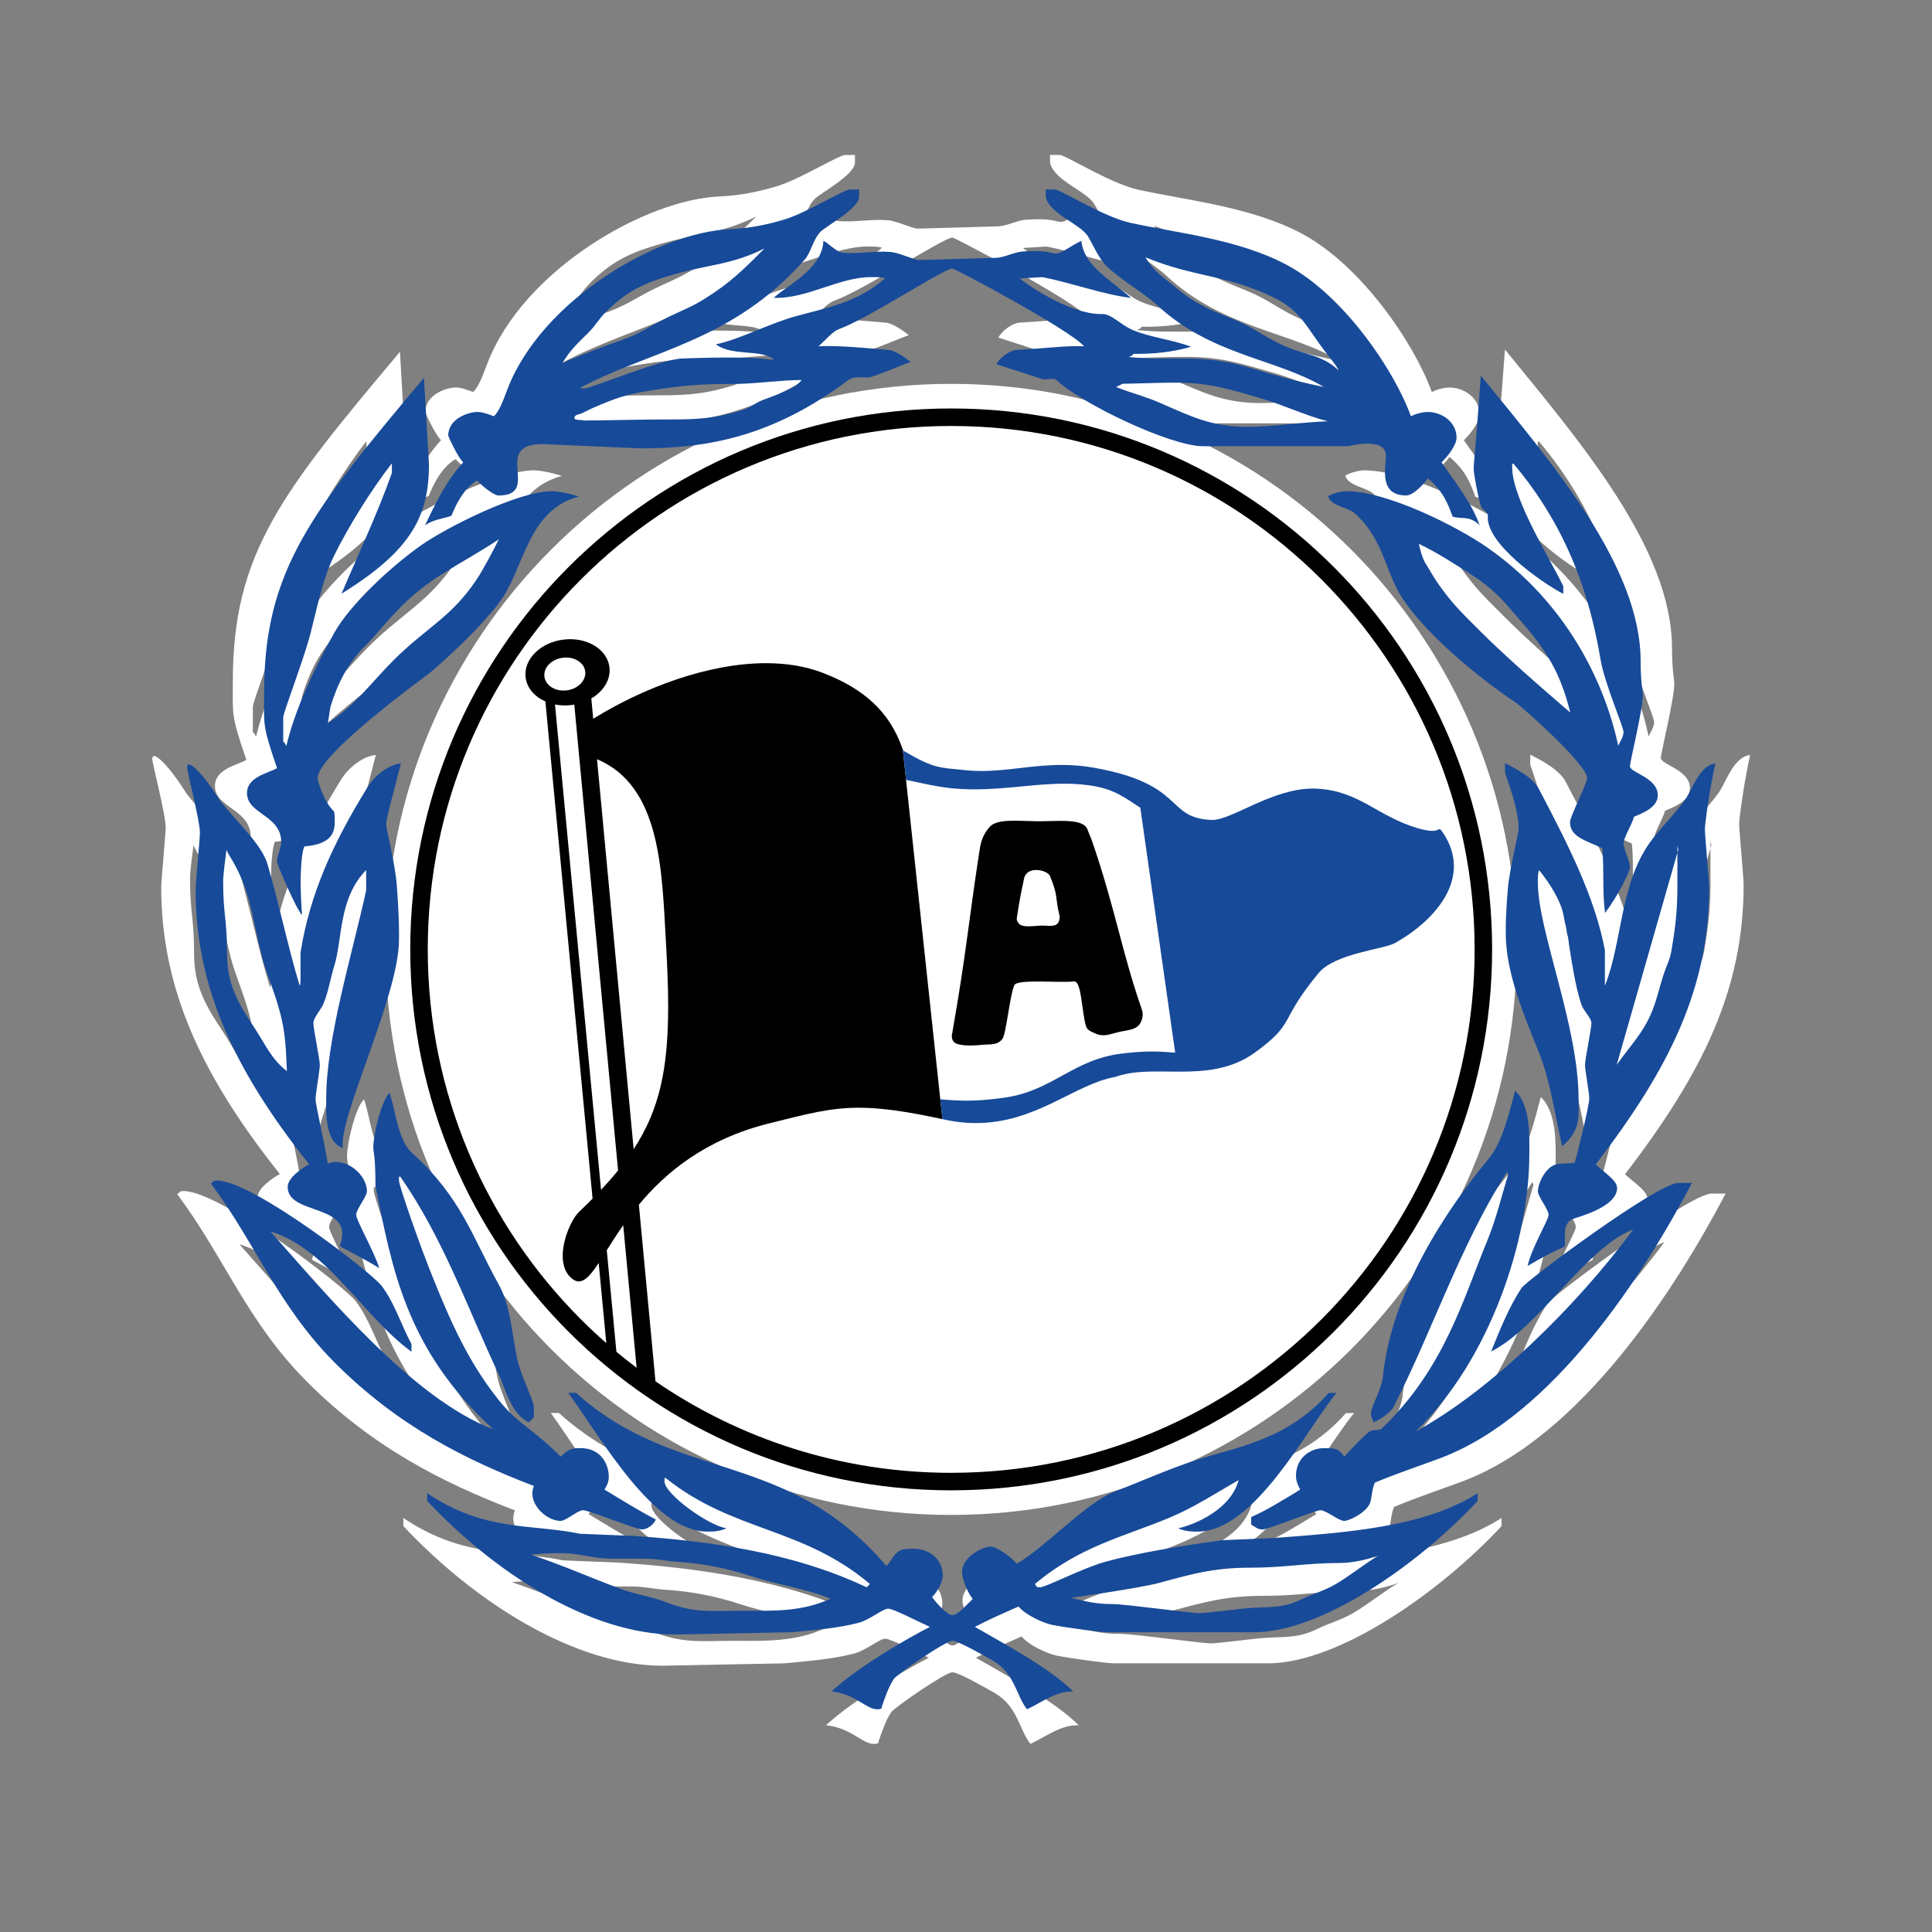 <?xml version="1.0" encoding="utf-8"?>
<!-- Generator: Adobe Illustrator 24.1.2, SVG Export Plug-In . SVG Version: 6.00 Build 0)  -->
<svg version="1.1" id="layer" xmlns="http://www.w3.org/2000/svg" xmlns:xlink="http://www.w3.org/1999/xlink" x="0px" y="0px"
	 width="652px" height="652px" viewBox="0 0 652 652" style="enable-background:new 0 0 652 652;" xml:space="preserve">
<rect x="0" y="0" width="652" height="652" fill="#808080" stroke="none"/>
<g>
	<path style="fill:#FFFFFF;" d="M135.36,170.728c3.494-2.26,6.429-2.204,9.303-3.331
		c1.594-3.9,4.174-9.47,9.039-12.446c2.61,2.727,6.175,5.291,7.586,5.291
		c15.396,0-2.732-18.133,15.488-18.133l34.743,1.518
		c23.603,0,46.494-4.138,73.122-24.064c2.356-1.792,6.023-0.513,8.196-1.168
		c4.621-1.508,9.069-3.494,13.863-5.312c-2.438-1.874-5.535-4.016-7.911-4.204
		c-13.589-1.224-19.662-1.518-24.598-1.28c2.935-2.61,4.966-5.261,7.333-6.104
		c10.379-3.783,36.886-21.317,39.902-21.317c0.945,0,40.969,21.297,46.484,27.411
		c-7.211-0.228-11.761,0.625-23.846,1.29c-2.255,0.096-5.972,2.737-7.13,5.057
		c5.535,1.727,10.806,3.514,16.107,5.21c1.412,0.478,4.093-0.553,5.129,0.396
		c8.704,8.216,40.116,23.323,51.724,23.323h51.175
		c0.183,0,13.315-3.585,13.315,3.402c0,4.057-2.641,13.974,7.17,13.974
		c2.549,0,6.439-4.301,7.607-6.038c5.372,4.448,7.048,8.805,8.754,13.487
		c3.169,1.026,6.012-0.498,9.516,3.067c-2.671-7.821-8.856-15.549-13.416-22.191
		c2.732-2.697,5.291-6.358,5.291-8.729c0-5.469-5.098-9.059-10.196-9.059
		c-1.889,0-4.702,0.792-5.901,1.539c-5.931-16.493-23.856-42.751-43.772-53.42
		c-17.194-9.16-38.43-11.182-55.238-14.863
		c-9.729-2.173-24.73-11.811-26.609-11.761h-3.24v2.641
		c1.452,6.083,11.882,9.318,14.817,13.761c2.163,3.494,3.839,8.089,7.139,11.116
		c5.565,5.098,12.929,9.161,17.367,13.314
		c19.266,17.844,41.609,18.646,58.823,28.858
		c-27.238-5.626-28.914-10.07-50.251-10.07c-6.317,0-11.375,0.198-18.524-0.498
		c0.66-0.366,1.534-0.635,1.422-1.122c7.282,0.112,14.167-0.655,20.505-2.519
		c-7.058-2.64-14.208-3.194-20.637-5.926c-4.235-1.798-7.515-5.697-10.725-5.606
		c-8.785,0.29-21.652-6.804-29.086-12.532l7.932-0.498
		c10.237,1.975,21.683,6.225,31.331,7.333
		c-7.374-6.49-16.676-11.329-17.529-20.124c-3.382,1.508-6.987,4.479-8.876,4.479
		c-1.889,0-2.671-1.32-11.73-0.747c-3.118,0.188-6.683,2.265-9.811,2.265
		c-24.161,0.66-24.913,0.751-26.802,0.751c-1.889,0-7.139-2.641-10.166-2.829
		c-5.291-0.467-11.324,0.757-16.615,0.279c-2.549-0.188-5.149-3.453-7.028-4.189
		c-0.365,9.942-12.888,15.701-17.529,20.093
		c11.679,0.437,23.013-7.312,34.337-7.312c1.899,0,3.615-0.031,4.926,0.427
		c-9.8,8.643-20.596,10.359-31.453,13.375
		c-9.628,2.641-19.804,8.201-28.223,9.907c5.819,4.357,15.985,1.589,20.393,5.327
		c-1.31,0.467-2.661-1.371-32.123-0.335c-8.023,0.294-32.174,10.578-34.723,10.578
		c-1.899,0-1.137-0.386-1.137-0.386c24.923-13.152,53.542-16.265,78.932-45.062
		c2.275-2.544,2.915-7.069,5.556-9.806c1.99-2.082,13.71-8.196,13.659-12.436
		v-2.488h-3.26c-1.879-0.071-14.929,7.886-22.109,10.242
		c-6.429,2.072-13.406,3.473-20.302,3.757c-24.923,1.041-66.237,24.699-78.414,56.426
		c-1.513,3.961-2.661,7.414-4.742,9.577c-2.052-0.746-4.062-1.518-5.952-1.518
		c-2.925,0-10.197,2.27-10.197,8.313c0,0.376,3.412,7.729,5.281,9.45
		C142.409,155.555,138.489,164.31,135.36,170.728z M439.509,107.863
		c-7.465-3.057-10.908-6.51-18.362-9.567c-8.612-3.539-13.781-5.454-20.962-11.486
		c-4.489-3.722-7.647-5.54-10.613-10.603c17.224,7.165,28.792,6.018,45.722,14.432
		c9.09,4.504,11.395,10.714,17.6,18.753c1.909,2.59,3.351,3.93,4.885,6.789
		C452.041,110.732,446.781,110.824,439.509,107.863z M381.478,120.822
		c7.272-0.097,11.486-0.386,18.748-0.386c12.055,0,18.758,2.295,30.427,5.647
		c7.556,2.194,15.6,6.063,23.237,7.972c-8.978,0.294-19.408,1.97-28.406,1.97
		c-12.349,0-19.327-3.443-30.702-8.414c-5.941-2.58-9.567-3.255-15.599-5.637
		L381.478,120.822z M190.771,131.206c1.818-0.863,2.976-1.538,4.885-2.295
		c6.408-2.778,10.42-4.215,17.225-5.357c12.238-2.112,19.418-2.681,31.859-2.681
		c7.068,0,16.391-1.376,23.48-1.376c-2.112,3.163-10.196,5.682-13.832,7.114
		c-2.671,1.051-4.113,2.59-6.886,3.443c-9.272,2.869-15.112,3.352-24.861,3.352
		c-12.147,0-19.042,0.289-31.189,0.381c-1.249-0.381-3.737,0.096-3.351-1.142
		C188.395,131.582,189.826,131.689,190.771,131.206z M192.985,102.826
		c2.58-2.59,3.545-4.687,6.124-7.277c7.556-7.551,13.68-10.329,24.019-13.289
		c12.623-3.641,20.281-3.351,32.042-9.186
		c-7.658,7.652-12.147,12.146-21.338,17.89
		c-4.783,2.96-7.942,4.011-13.01,6.5c-6.409,3.158-9.658,5.738-16.351,8.038
		c-8.135,2.778-12.624,4.687-20.576,7.932
		C186.678,108.757,189.156,106.645,192.985,102.826z"/>
	<path style="fill:#FFFFFF;" d="M510.357,167.377c-0.955,9.537,18.606,23.41,26.608,27.573
		v-2.686c-3.697-8.018-18.027-30.697-18.027-41.838c0-1.894-0.102-0.873,0.366-1.518
		c19.459,23.003,27.126,47.276,30.803,69.177
		c1.422,8.501,8.114,23.735,8.114,25.618c0,1.889-1.463,3.606-1.838,4.916
		c-4.966-23.13-18.717-50.82-46.189-69.999
		c-11.141-7.739-35.536-19.896-49.795-19.896c-1.879,0-4.702,0.802-6.378,1.737
		c0.721,3.453,6.987,4.027,9.16,5.921c9.912,8.587,10.968,19.926,15.975,28.421
		c8.308,13.974,29.005,30.523,41.466,38.831c1.696,1.132,24.75,21.495,24.75,26.314
		c0,1.879-6.033,13.589-6.033,15.483c0,5.378,5.586,6.479,11.395,9.277
		c0.691,7.373-0.061,14.934,0.965,22.815c4.184-5.438,8.785-14.34,8.785-16.234
		c0-1.889-2.264-6.413-2.264-8.308c0-1.884,3.006-6.698,3.697-9.379
		c3.626-1.508,8.388-3.463,8.388-7.612c0-6.231-9.821-7.937-9.821-10.207
		c0-1.508,4.54-20.007,4.54-24.918c0-1.889-0.761-4.535-0.761-12.09
		c0-33.52-30.864-69.532-56.385-100.818c-1.767,24.501-2.529,30.95-2.529,32.844
		c0,1.879,1.422,9.252,2.468,12.938C508.204,165.244,510.448,165.965,510.357,167.377z
		 M508.529,208.975c-6.693-6.698-10.613-10.232-15.965-17.981
		c-1.726-2.483-2.579-4.301-4.204-6.789c-1.158-1.818-2.295-6.124-2.295-6.896
		c7.363,3.641,11.283,6.322,18.26,10.725c7.851,4.971,11.202,8.983,17.214,15.97
		c9.577,10.994,14.36,18.651,17.895,32.814
		C539.433,236.818,519.345,219.791,508.529,208.975z"/>
	<path style="fill:#FFFFFF;" d="M84.621,282.605c0,1.884-1.503,4.91-1.503,6.794
		c0,1.036,7.099,17.458,8.846,18.849c-1.3-16.991,0.355-23.374,0.792-24.186
		c8.805-0.706,10.755-4.189,10.755-8.632c0-1.894-0.041-3.194-0.355-3.813
		c-3.362-3.082-5.688-10.537-5.688-11.669c0-8.5,38.491-36.16,39.903-37.389
		c8.308-7.084,17.803-16.295,23.938-24.222
		c9.161-11.801,9.8-32.819,28.305-37.719c-3.301-1.122-7.546-1.894-9.435-1.894
		c-11.995,0-37.323,12.827-46.291,19.149c-10.948,7.734-25.136,21.079-30.61,30.904
		c-6.987,12.461-13.721,26.72-16.869,39.852c-0.386-0.665-0.65-1.529-1.076-1.412
		v-8.704c0.051-1.894,7.028-19.738,9.577-29.452
		c2.072-7.937,4.225-19.108,8.277-27.416c4.814-9.816,12.898-23.054,20.474-32.748
		v3.382c-5.017,14.243-11.811,28.573-17.762,42.614
		c24.344-15.076,30.843-27.101,30.843-45.61l-1.767-30.564
		c-39.679,47.225-56.396,67.867-56.396,111.014c0,11.7-0.721,11.263,4.56,26.685
		c-2.965,1.792-10.603,3.057-10.603,8.81
		C72.536,272.79,84.621,272.881,84.621,282.605z M101.948,234.944
		c2.509-8.226,6.063-15.411,12.146-21.495c4.408-4.408,6.733-7.632,11.029-12.167
		c11.557-12.284,22.201-16.255,36.267-25.562
		c-2.021,4.057-5.525,10.77-8.034,14.467
		c-8.947,13.238-17.661,16.742-29.106,28.183
		c-7.871,7.871-13.741,16.209-23.166,22.17L101.948,234.944z"/>
	<path style="fill:#FFFFFF;" d="M94.452,396.209c-2.651,1.447-7.566,4.799-7.566,8.013
		c0,10.374,24.202,5.424,18.352,20.901c4.519,2.463,9.019,4.712,13.995,7.719
		c-2.153-6.479-8.176-16.92-8.176-18.804c0-1.894,3.788-6.429,3.788-8.313
		c0-5.946-7.597-12.248-13.792-9.775c-1.33-8.049-4.337-20.82-4.337-22.704
		c0-1.889,1.513-10.196,1.513-12.08c0-1.894-2.275-12.842-2.275-14.736
		c0-1.884,2.427-4.382,3.463-6.647c1.889-4.438,2.559-9.288,3.788-13.157
		c3.118-9.537,1.422-24.024,11.375-34.225v7.175
		c-4.743,21.84-14.096,52.242-14.096,73.29c0,4.717-0.609,15.371,5.911,17.656
		c-1.95-10.085,19.773-53.628,19.773-73.544c0-1.894,0.183-6.073-0.761-18.915
		c-0.467-7.551-3.768-19.992-3.768-21.876c0-1.889,3.016-12.745,5.2-21.399
		c-4.113,0.341-9.11,4.012-11.761,8.359
		c-12.36,20.022-20.352,37.709-23.653,58.335c0,9.836,0.112,11.085-0.294,11.74
		c-4.255-14.091-7.079-28.259-11.334-42.797
		c-2.082-7.267-11.192-15.214-16.95-22.764
		c-5.576-8.973-11.456-14.985-11.456-11.491c0,1.417,4.54,18.875,4.54,23.034
		c0,1.894-1.523,18.128-1.523,20.022C54.408,331.516,66.209,360.831,94.452,396.209z
		 M65.295,285.312l0.762,1.529c8.033,12.715,8.033,21.774,11.761,36.114
		c1.249,4.88,2.976,8.907,4.601,13.782c3.534,10.618,3.727,15.63,4.205,26.624
		c-5.454-4.2-7.556-9.369-11.385-15.204c-6.124-9.186-9.75-15.589-9.75-26.593
		c0-12.146-1.361-13.167-1.361-25.314C64.127,294.244,65.01,287.318,65.295,285.312z"
		/>
	<path style="fill:#FFFFFF;" d="M590.609,254.779c-5.717,0.736-8.145,9.379-10.694,12.872
		c-3.301,4.535-7.922,9.247-11.324,13.584
		c-11.791,15.112-10.522,35.972-16.94,51.988V320.701
		c-3.534-18.895-13.213-37.699-23.216-56.771c-2.072-4.068-7.972-7.226-12.014-9.247
		v3.423c2.366,6.708,4.794,14.208,4.794,19.596c0,1.879-3.209,14.32-3.778,21.109
		c-0.853,9.816-0.761,14.01-0.761,15.899c0,14.071,6.449,28.842,11.841,42.431
		c3.961,10.014,5.545,21.851,8.054,32.707c6.601-5.459,5.799-10.557,5.799-16.6
		c0-25.963-14.36-59.391-14.36-76.291c0-1.889-0.041-3.23,0.426-4.53
		c4.012,4.875,7.434,10.857,8.368,14.818c0.386,1.411,0.569,3.037,0.752,3.793
		c0.487,1.417,0.579,3.027,0.761,3.778c0.468,1.411,0.548,3.067,0.752,4.484
		c1.127,6.703,2.092,13.837,4.255,20.454c0.751,2.361,3.575,4.794,3.575,6.678
		c0,1.894-2.265,12.842-2.265,14.736c0,1.884,1.503,9.816,1.503,11.7
		c0,3.214-4.966,22.399-5.129,22.825c-2.092,0.218-4.367,0.218-5.87,0.406
		c-4.428,0.574-7.129,7.084-7.129,9.628c0,1.884,3.778,6.419,3.778,8.313
		c0,1.884-6.032,11.613-7.393,18.052c4.956-3.016,9.435-5.25,13.07-6.875
		c0.457-2.432-1.046-7.546,2.448-9.537c1.229-0.655,16.046-4.093,16.046-11.085
		c0-2.732-4.448-5.368-7.556-8.328c26.365-34.311,40.034-62.484,40.034-97.801
		c0-1.879-1.513-18.499-1.513-20.393C586.922,276.187,588.425,264.939,590.609,254.779z
		 M577.233,286.287v11.253c0,8.891-0.569,13.969-2.011,22.764
		c-0.568,3.819-1.909,5.835-3.057,9.557c-1.524,4.783-2.001,7.668-3.829,12.253
		c-3.067,7.749-7.739,12.147-12.523,19.042L577.233,286.287v-2.524l0.295,1.523
		L577.233,286.287z"/>
	<path style="fill:#FFFFFF;" d="M522.219,439.89c-4.631,7.074-7.769,15.153-10.714,22.379
		c17.153-8.617,33.25-36.551,50.191-43.097
		c-20.484,27.685-50.851,57.224-76.809,71.305
		c26.304-25.283,40.095-67.755,40.095-97.593c0-5.758,0.65-17.356-5.007-22.637
		c-2.153,8.008-4.428,18.143-9.537,24.293
		c-14.34,17.179-34.073,46.56-37.099,76.489
		c-0.467,4.525-4.245,10.994-4.245,12.873c0,1.894,0.752,2.27,0.944,3.341
		c3.372-1.488,6.195-3.829,7.048-5.429c14.056-27.573,23.297-56.532,40.004-82.887
		c0.457,0.645,0.345,1.163,0.345,1.163c-2.244,7.419-4.133,15.31-7.048,22.485
		c-8.886,21.531-15.315,45.57-37.404,66.821
		c-1.036,1.036-3.281,0.163-4.509,1.203c-3.118,2.549-6.825,6.637-8.785,8.79
		c-2.082-3.331-4.194-3.016-7.211-3.016c-4.529,0-9.821,3.204-9.821,9.816
		c0,1.884,0.792,3.57,1.524,4.804c-5.88,3.56-11.862,7.312-17.316,9.694v2.696
		c1.656,0.894,2.194,1.681,4.083,1.681c1.889,0,18.504-6.789,20.393-6.789
		c1.889,0,6.418,3.773,8.318,3.773c1.787,0,7.698-2.869,9.12-6.271
		c0.569-1.224,0.65-5.073,1.706-7.236c7.444-3.143,15.924-5.956,23.288-8.703
		c40.034-15.203,71.863-65.227,88.579-97.03h-4.773
		C570.399,402.699,524.007,437.148,522.219,439.89z"/>
	<path style="fill:#FFFFFF;" d="M183.205,522.046c1.879,0,6.043-3.773,7.921-3.773
		c1.889,0,18.88,6.789,20.779,6.789c1.879,0,4.103-1.717,4.885-3.514
		c-6.225-3.235-12.238-6.998-18.118-10.557c0.731-1.234,1.524-2.534,1.524-4.428
		c0-5.002-3.219-10.192-9.821-10.192c-1.889,0-3.859-0.376-7.17,3.016
		c-9.932-10.09-15.011-11.38-21.907-20.063
		c-10.857-13.604-17.021-27.954-22.881-42.401
		c-4.529-11.04-12.248-33.088-12.248-34.972c0-1.894-0.101-0.873,0.355-1.518
		c15.488,22.129,24.232,47.661,34.896,70.03
		c2.366,5.002,4.042,13.492,10.481,16.838l1.838-1.727v-3.849
		c0.02-1.884-4.804-11.593-5.85-16.783c-1.879-8.978-2.397-18.992-6.55-26.355
		c-9.344-16.808-13.193-30.691-30.57-46.362
		c-5.098-4.626-5.85-15.412-7.921-21.236c-3.087,3.037-5.748,15.194-5.748,19.251
		c0,1.884,0.761,2.27,0.772,13.634c5.85,28.731,10.592,57.645,41.588,85.868
		c-28.243-10.826-57.929-46.504-78.667-69.842
		c20.434,6.292,32.306,29.65,49.784,42.452v-2.717
		c-3.697-6.891-5.9-14.391-10.521-20.53c-3.585-4.717-45.529-37.155-58.092-37.155
		c-1.879,0-1.127,0.747-2.224,0.96c15.894,21.266,23.49,42.832,43.589,63.124
		c22.475,22.576,46.402,34.464,70.462,43.696
		C171.231,515.475,177.903,522.046,183.205,522.046z"/>
	<path style="fill:#FFFFFF;" d="M416.567,528.851c-12.766,1.787-29.147,4.26-41.619,7.744
		c-7.648,2.173-20.667,8.871-22.556,8.871c-1.879,0-1.239-0.655-1.879-1.122
		c15.721-13.319,31.768-16.849,47.347-23.369c8.5-3.493,16.645-8.795,24.557-13.35
		c-2.701,10.273-15.132,15.65-21.297,17.031c2.508,1.148,4.905,1.168,6.784,1.168
		c20.21,0,38.44-36.201,49.073-48.951h-2.772
		c-14.381,16.407-32.062,19.042-46.027,23.47
		c-9.912,3.123-19.672,7.571-29.482,11.349
		c-10.379,4.052-24.415,19.652-34.551,25.466c-2.143-2.529-7.14-6.043-9.12-6.043
		c-2.935,0-10.207,3.59-10.207,9.059c0,1.894,1.595,6.647,3.778,9.41
		c-2.153,2.031-5.281,5.703-7.17,5.703c-1.889,0-5.738-4.367-7.18-6.388
		c2.163-2.036,3.778-5.697,3.778-7.592c0-6.043-5.098-9.44-10.196-9.44
		c-1.889,0-4.195-0.01-5.525,1.026c-2.356,1.884-2.945,4.306-4.215,5.027
		c-35.19-41.426-74.036-29.091-109.46-61.067h-2.742
		c11.741,16.148,30.072,48.972,49.053,48.972c1.879,0,4.275-0.02,6.794-1.178
		c-6.378-0.894-21.907-12.136-21.907-16.574c0-1.884,0.467-1.142,0.467-1.142
		c23.846,19.103,48.007,17.103,72.056,37.384l-1.198,1.153
		c-26.121-12.426-55.99-16.336-82.243-18.123l-18.869-0.762
		c-17.245-3.585-33.626-0.599-53.918-14.319v2.757
		c26.496,28.152,61.25,48.378,90.144,47.058l38.531-0.747
		c7.566-0.762,16.026-1.346,23.49-3.321c3.778-0.945,8.592-4.992,10.471-4.992
		c1.899,0,10.41,4.494,14.736,6.429c-7.251,3.62-25.369,14.061-34.733,22.775
		c8.643,0.914,12.075,6.302,16.23,6.302c1.889,0,1.513-0.904,1.513-0.904
		c1.107-3.128,2.386-7.008,4.275-9.841c0.944-1.422,18.189-13.436,20.647-13.436
		c1.889,0,10.014,4.581,14.158,6.937c8.033,4.631,8.297,12.471,12.187,17.234
		c5.545-2.671,10.623-6.601,16.3-6.261c-8.297-8.267-23.186-16.148-34.713-22.815
		c5.098-2.691,10.349-4.941,15.396-7.185c2.641,3.178,9.272,6.053,12.096,6.52
		c5.952,1.132,17.164,2.559,19.053,2.559h51.927
		c24.08,0,58.346-24.202,78.911-46.311v-2.747
		c-18.778,12.106-47.021,13.924-72.036,15.818L416.567,528.851z M247.258,553.748
		c-11.09,0-16.798,0.935-27.035-3.093c-5.169-2.006-10.867-2.701-16.128-4.717
		c-12.624-4.773-18.524-7.597-31.341-11.994c0,0,8.033-0.863,13.67-0.386
		c5.941,0.574,9.089,1.823,15.031,1.823h11.283c4.783,0,7.454,0.863,12.238,1.143
		c8.328,0.574,16.514,2.113,24.354,4.692c10.806,3.544,20.454,4.723,29.107,8.267
		C268.22,554.205,258.176,553.748,247.258,553.748z M471.988,534.142
		c-4.59,2.676-10.847,7.642-15.335,10.222c-4.499,2.579-7.657,3.184-12.339,5.474
		c-6.886,3.346-11.771,2.305-19.428,3.067c-2.296,0.188-13.934,1.686-16.23,1.686
		c-3.26,0-26.131-3.214-30.924-3.214c-5.637,0-8.988-0.863-14.442-2.209
		c0,0,24.009-3.346,31.087-5.251c12.339-3.356,19.418-5.362,32.144-5.362
		c11.963,0,19.753-1.666,31.696-1.666C462.431,536.889,468.159,535.67,471.988,534.142z"
		/>
	<path style="fill:#FFFFFF;" d="M321,129.54c-105.423,0.002-190.857,85.452-190.858,190.85
		c0.001,105.415,85.435,190.864,190.858,190.867
		c105.413-0.002,190.857-85.452,190.858-190.867
		C511.856,214.992,426.413,129.542,321,129.54z"/>
</g>
<path style="fill:#174A99;" d="M286.817,63.965h3.118v2.38
	c0.048,4.056-11.161,9.903-13.065,11.894c-2.526,2.618-3.138,6.945-5.314,9.379
	c-24.285,27.544-51.658,30.521-75.496,43.101c0,0-0.728,0.369,1.088,0.369
	c2.438,0,25.538-9.836,33.212-10.117c28.18-0.991,29.472,0.768,30.725,0.321
	c-4.216-3.575-13.939-0.928-19.505-5.095c8.053-1.632,17.786-6.95,26.995-9.476
	c10.384-2.885,20.71-4.527,30.084-12.793c-1.253-0.437-2.895-0.408-4.711-0.408
	c-10.831,0-21.672,7.412-32.842,6.994c4.439-4.201,16.417-9.709,16.766-19.219
	c1.797,0.704,4.284,3.827,6.722,4.007c5.061,0.457,10.831-0.714,15.892-0.267
	c2.895,0.18,7.917,2.705,9.723,2.705c1.807,0,2.526-0.087,25.635-0.719
	c2.992,0,6.402-1.987,9.384-2.166c8.665-0.549,9.413,0.714,11.22,0.714
	c1.806,0,5.255-2.841,8.49-4.284c0.816,8.412,9.714,13.041,16.766,19.248
	c-9.228-1.059-20.176-5.124-29.967-7.013l-7.586,0.476
	c7.11,5.479,19.418,12.264,27.82,11.987c3.07-0.087,6.207,3.643,10.258,5.362
	c6.149,2.613,12.988,3.143,19.738,5.668c-6.061,1.783-12.648,2.516-19.612,2.409
	c0.107,0.466-0.729,0.724-1.36,1.073c6.839,0.666,11.676,0.476,17.718,0.476
	c20.409,0,22.011,4.25,48.064,9.631c-16.465-9.767-37.835-10.535-56.263-27.602
	c-4.245-3.973-11.288-7.858-16.611-12.735c-3.157-2.895-4.76-7.29-6.829-10.632
	c-2.807-4.25-12.783-7.344-14.172-13.162v-2.526h3.098
	c1.797-0.048,16.145,9.17,25.45,11.249c16.077,3.521,36.388,5.454,52.834,14.216
	c19.049,10.204,36.194,35.32,41.867,51.095c1.146-0.714,3.837-1.472,5.644-1.472
	c4.876,0,9.752,3.434,9.752,8.665c0,2.268-2.448,5.77-5.061,8.349
	c4.362,6.353,10.277,13.745,12.832,21.225c-3.351-3.41-6.071-1.953-9.102-2.934
	c-1.632-4.478-3.235-8.645-8.373-12.9c-1.117,1.661-4.838,5.775-7.276,5.775
	c-9.384,0-6.858-9.485-6.858-13.366c0-6.683-12.56-3.254-12.735-3.254h-48.948
	c-11.103,0-41.148-14.449-49.473-22.308c-0.991-0.908-3.555,0.078-4.906-0.379
	c-5.07-1.622-10.112-3.332-15.406-4.983c1.107-2.219,4.663-4.745,6.819-4.837
	c11.559-0.636,15.911-1.452,22.808-1.234
	c-5.275-5.848-43.557-26.218-44.46-26.218c-2.885,0-28.238,16.771-38.166,20.389
	c-2.263,0.806-4.206,3.341-7.013,5.838c4.721-0.228,10.53,0.053,23.527,1.224
	c2.273,0.18,5.235,2.229,7.567,4.021c-4.585,1.739-8.839,3.638-13.259,5.081
	c-2.079,0.626-5.586-0.598-7.839,1.117c-25.47,19.059-47.364,23.017-69.94,23.017
	l-33.231-1.452c-17.427,0-0.088,17.344-14.814,17.344
	c-1.35,0-4.76-2.453-7.256-5.061c-4.653,2.846-7.121,8.174-8.645,11.904
	c-2.749,1.078-5.556,1.025-8.898,3.186c2.992-6.139,6.742-14.513,12.881-21.22
	c-1.787-1.646-5.051-8.679-5.051-9.039c0-5.78,6.955-7.951,9.753-7.951
	c1.807,0,3.73,0.739,5.692,1.452c1.991-2.069,3.089-5.372,4.536-9.16
	c11.647-30.346,51.163-52.974,75.001-53.97c6.596-0.272,13.269-1.612,19.418-3.594
	C272.537,71.508,285.02,63.897,286.817,63.965 M378.846,129.509l-2.195,1.103
	c5.77,2.278,9.238,2.924,14.92,5.391c10.88,4.755,17.553,8.048,29.365,8.048
	c8.606,0,18.582-1.603,27.17-1.885c-7.305-1.826-14.998-5.527-22.225-7.625
	c-11.161-3.206-17.572-5.401-29.102-5.401
	C389.832,129.14,385.801,129.417,378.846,129.509z M189.863,122.442
	c7.606-3.104,11.9-4.93,19.68-7.587c6.401-2.2,9.51-4.668,15.639-7.689
	c4.847-2.38,7.868-3.385,12.443-6.217c8.791-5.493,13.084-9.792,20.409-17.111
	c-11.249,5.581-18.573,5.304-30.647,8.786c-9.889,2.832-15.747,5.488-22.974,12.711
	c-2.467,2.477-3.39,4.483-5.857,6.96
	C194.895,115.949,192.525,117.969,189.863,122.442z M248.059,129.558
	c-11.9,0-18.767,0.544-30.472,2.565c-6.508,1.093-10.345,2.467-16.475,5.124
	c-1.826,0.724-2.933,1.37-4.672,2.195c-0.904,0.461-2.273,0.36-2.555,1.375
	c-0.369,1.185,2.011,0.728,3.205,1.093c11.618-0.088,18.214-0.364,29.831-0.364
	c9.325,0,14.91-0.461,23.779-3.206c2.652-0.816,4.031-2.287,6.586-3.293
	c3.478-1.369,11.209-3.779,13.23-6.804
	C263.737,128.242,254.819,129.558,248.059,129.558z M451.826,125.07
	c-1.467-2.735-2.846-4.016-4.673-6.494c-5.935-7.688-8.14-13.628-16.834-17.936
	c-16.193-8.048-27.257-6.95-43.732-13.803c2.836,4.842,5.857,6.581,10.151,10.141
	c6.868,5.77,11.812,7.601,20.049,10.986c7.13,2.924,10.423,6.227,17.563,9.151
	C441.306,119.946,446.338,119.858,451.826,125.07z"/>
<path style="fill:#174A99;" d="M499.745,126.77c24.411,29.924,53.931,64.369,53.931,96.429
	c0,7.227,0.728,9.758,0.728,11.564c0,4.697-4.342,22.391-4.342,23.833
	c0,2.171,9.393,3.803,9.393,9.763c0,3.968-4.556,5.838-8.023,7.28
	c-0.661,2.565-3.536,7.169-3.536,8.971c0,1.812,2.166,6.139,2.166,7.946
	c0,1.812-4.4,10.326-8.402,15.528c-0.981-7.538-0.262-14.77-0.923-21.822
	c-5.556-2.676-10.899-3.73-10.899-8.874c0-1.812,5.77-13.012,5.77-14.809
	c0-4.609-22.051-24.085-23.673-25.168c-11.919-7.946-31.715-23.775-39.661-37.141
	c-4.789-8.126-5.799-18.971-15.28-27.184c-2.079-1.812-8.072-2.361-8.762-5.663
	c1.603-0.894,4.303-1.661,6.1-1.661c13.638,0,36.971,11.628,47.627,19.03
	c26.276,18.344,39.428,44.829,44.178,66.952c0.359-1.253,1.758-2.895,1.758-4.702
	c0-1.802-6.402-16.373-7.761-24.503c-3.517-20.948-10.85-44.164-29.462-66.166
	c-0.447,0.617-0.35-0.36-0.35,1.452c0,10.656,13.706,32.347,17.242,40.016
	v2.569c-7.655-3.983-26.363-17.252-25.45-26.373
	c0.087-1.35-2.06-2.04-2.428-3.478c-1.001-3.526-2.361-10.578-2.361-12.375
	C497.326,156.373,498.054,150.205,499.745,126.77 M529.926,240.456
	c-3.381-13.546-7.956-20.87-17.116-31.385
	c-5.75-6.683-8.956-10.52-16.465-15.275
	c-6.673-4.211-10.423-6.775-17.465-10.258c0,0.739,1.088,4.857,2.195,6.596
	c1.554,2.379,2.37,4.118,4.021,6.493c5.119,7.412,8.869,10.792,15.27,17.199
	C510.711,224.17,529.926,240.456,529.926,240.456z"/>
<path style="fill:#174A99;" d="M143.072,127.498l1.69,29.234
	c0,17.703-6.217,29.205-29.501,43.625c5.692-13.429,12.191-27.136,16.989-40.759
	v-3.235c-7.247,9.272-14.978,21.934-19.583,31.323
	c-3.876,7.946-5.935,18.631-7.917,26.222c-2.438,9.291-9.112,26.358-9.16,28.17
	v8.325c0.408-0.112,0.661,0.714,1.03,1.35
	c3.011-12.56,9.452-26.198,16.135-38.117c5.235-9.398,18.806-22.162,29.278-29.559
	c8.577-6.047,32.803-18.315,44.276-18.315c1.806,0,5.867,0.738,9.024,1.812
	c-17.699,4.687-18.311,24.79-27.073,36.077
	c-5.867,7.582-14.95,16.392-22.896,23.168
	c-1.35,1.175-38.166,27.631-38.166,35.761c0,1.083,2.225,8.213,5.44,11.161
	c0.301,0.593,0.34,1.836,0.34,3.647c0,4.25-1.865,7.582-10.287,8.257
	c-0.418,0.777-2.001,6.883-0.758,23.134c-1.671-1.331-8.461-17.038-8.461-18.029
	c0-1.802,1.438-4.697,1.438-6.499c0-9.301-11.559-9.388-11.559-16.62
	c0-5.503,7.305-6.712,10.141-8.426c-5.051-14.751-4.361-14.333-4.361-25.523
	C89.131,192.411,105.12,172.668,143.072,127.498 M111.482,238.664l-0.826,5.352
	c9.014-5.702,14.629-13.677,22.157-21.205c10.948-10.943,19.282-14.294,27.84-26.956
	c2.399-3.536,5.751-9.957,7.684-13.837c-13.454,8.903-23.634,12.701-34.688,24.45
	c-4.109,4.337-6.333,7.421-10.549,11.637
	C117.281,223.923,113.882,230.795,111.482,238.664z"/>
<path style="fill:#174A99;" d="M101.137,332.664c0.388-0.626,0.282-1.822,0.282-11.229
	c3.157-19.729,10.802-36.646,22.624-55.796c2.535-4.158,7.315-7.669,11.249-7.995
	c-2.089,8.277-4.973,18.66-4.973,20.467c0,1.802,3.157,13.702,3.604,20.924
	c0.903,12.283,0.728,16.28,0.728,18.092c0,19.049-20.778,60.697-18.913,70.343
	c-6.236-2.185-5.653-12.375-5.653-16.887c0-20.132,8.947-49.21,13.483-70.1
	v-6.863c-9.52,9.757-7.897,23.614-10.879,32.736
	c-1.175,3.701-1.816,8.339-3.623,12.584c-0.991,2.166-3.313,4.556-3.313,6.358
	c0,1.812,2.176,12.283,2.176,14.095c0,1.802-1.447,9.748-1.447,11.554
	c0,1.802,2.875,14.017,4.148,21.716c5.926-2.366,13.191,3.662,13.191,9.349
	c0,1.802-3.624,6.139-3.624,7.951c0,1.802,5.761,11.788,7.82,17.985
	c-4.759-2.876-9.063-5.027-13.385-7.383c5.595-14.804-17.553-10.068-17.553-19.991
	c0-3.074,4.701-6.28,7.237-7.664c-27.014-33.838-38.302-61.877-38.302-92.762
	c0-1.812,1.457-17.339,1.457-19.151c0-3.978-4.342-20.676-4.342-22.031
	c0-3.342,5.624,2.409,10.957,10.991c5.508,7.222,14.221,14.823,16.212,21.774
	C94.366,305.635,97.067,319.187,101.137,332.664 M96.824,361.49
	c-0.457-10.516-0.641-15.309-4.022-25.465c-1.554-4.663-3.205-8.514-4.4-13.182
	c-3.565-13.716-3.565-22.38-11.249-34.542l-0.729-1.462
	c-0.272,1.918-1.117,8.543-1.117,10.462c0,11.618,1.302,12.594,1.302,24.212
	c0,10.525,3.468,16.65,9.325,25.436C89.597,352.529,91.608,357.474,96.824,361.49z"/>
<path style="fill:#174A99;" d="M507.914,257.542c3.866,1.933,9.51,4.954,11.491,8.845
	c9.568,18.242,18.826,36.228,22.206,54.3v11.977
	c6.139-15.319,4.925-35.271,16.203-49.725c3.254-4.148,7.674-8.655,10.831-12.992
	c2.438-3.341,4.76-11.608,10.228-12.312c-2.089,9.719-3.526,20.477-3.526,22.278
	c0,1.812,1.447,17.709,1.447,19.506c0,33.78-13.075,60.726-38.292,93.544
	c2.973,2.832,7.227,5.353,7.227,7.966c0,6.688-14.172,9.976-15.348,10.603
	c-3.341,1.904-1.904,6.795-2.341,9.121c-3.478,1.554-7.761,3.691-12.502,6.576
	c1.302-6.159,7.072-15.464,7.072-17.266c0-1.812-3.613-6.149-3.613-7.951
	c0-2.433,2.584-8.66,6.819-9.209c1.438-0.18,3.614-0.18,5.615-0.388
	c0.155-0.408,4.905-18.757,4.905-21.832c0-1.802-1.438-9.388-1.438-11.19
	c0-1.812,2.166-12.283,2.166-14.095c0-1.802-2.701-4.129-3.419-6.387
	c-2.069-6.329-2.992-13.153-4.07-19.563c-0.194-1.355-0.272-2.939-0.719-4.289
	c-0.175-0.719-0.262-2.258-0.728-3.614c-0.175-0.723-0.35-2.278-0.719-3.628
	c-0.893-3.789-4.167-9.51-8.004-14.173c-0.447,1.244-0.408,2.526-0.408,4.333
	c0,16.164,13.735,48.137,13.735,72.97c0,5.78,0.768,10.656-5.546,15.877
	c-2.399-10.384-3.914-21.705-7.703-31.283c-5.158-12.997-11.326-27.126-11.326-40.584
	c0-1.807-0.088-5.819,0.728-15.207c0.544-6.494,3.614-18.393,3.614-20.19
	c0-5.153-2.322-12.327-4.585-18.743V257.542 M545.594,359.382
	c4.576-6.596,9.044-10.802,11.977-18.214c1.749-4.386,2.205-7.145,3.662-11.72
	c1.098-3.56,2.38-5.488,2.924-9.141c1.379-8.412,1.923-13.269,1.923-21.774
	v-10.763l0.282-0.957l-0.282-1.457v2.414L545.594,359.382z"/>
<path style="fill:#174A99;" d="M511.314,368.076c5.411,5.051,4.789,16.144,4.789,21.652
	c0,28.54-13.191,69.163-38.35,93.345c24.829-13.468,53.873-41.721,73.466-68.201
	c-16.203,6.261-31.599,32.979-48.006,41.221
	c2.817-6.912,5.818-14.639,10.248-21.405c1.71-2.622,46.083-35.572,52.95-35.47
	h4.565c-15.989,30.419-46.432,78.265-84.724,92.806
	c-7.043,2.628-15.154,5.318-22.274,8.325c-1.01,2.069-1.088,5.751-1.632,6.921
	c-1.36,3.254-7.013,5.998-8.723,5.998c-1.817,0-6.149-3.608-7.956-3.608
	c-1.807,0-17.699,6.494-19.505,6.494c-1.807,0-2.322-0.753-3.905-1.608v-2.579
	c5.216-2.278,10.938-5.867,16.562-9.272c-0.699-1.18-1.457-2.793-1.457-4.595
	c0-6.324,5.061-9.388,9.393-9.388c2.885,0,4.905-0.301,6.897,2.885
	c1.875-2.059,5.421-5.969,8.402-8.407c1.175-0.995,3.322-0.16,4.313-1.151
	c21.127-20.326,27.276-43.319,35.776-63.912c2.788-6.863,4.595-14.41,6.742-21.507
	c0,0,0.107-0.495-0.33-1.112c-15.98,25.208-24.819,52.906-38.263,79.28
	c-0.816,1.53-3.516,3.769-6.742,5.192c-0.184-1.025-0.903-1.384-0.903-3.196
	c0-1.797,3.614-7.985,4.06-12.312c2.895-28.627,21.769-56.729,35.484-73.16
	C507.078,385.43,509.255,375.736,511.314,368.076"/>
<path style="fill:#174A99;" d="M131.473,368.79c1.982,5.571,2.7,15.887,7.577,20.312
	c16.62,14.988,20.302,28.267,29.239,44.344c3.973,7.042,4.468,16.62,6.265,25.207
	c1.001,4.964,5.615,14.25,5.595,16.052v3.681l-1.758,1.652
	c-6.159-3.201-7.761-11.322-10.025-16.105
	c-10.2-21.395-18.563-45.816-33.377-66.982c-0.437,0.617-0.34-0.359-0.34,1.452
	c0,1.802,7.383,22.891,11.715,33.45c5.605,13.818,11.501,27.544,21.885,40.555
	c6.596,8.305,11.453,9.539,20.953,19.19c3.167-3.244,5.051-2.885,6.858-2.885
	c6.314,0,9.393,4.964,9.393,9.748c0,1.812-0.758,3.055-1.457,4.235
	c5.624,3.405,11.375,7.004,17.33,10.098c-0.748,1.719-2.875,3.361-4.672,3.361
	c-1.817,0-18.068-6.494-19.875-6.494c-1.797,0-5.78,3.608-7.577,3.608
	c-5.071,0-11.453-6.285-9.005-11.778c-23.012-8.83-45.898-20.2-67.395-41.794
	c-19.224-19.408-26.49-40.036-41.692-60.376c1.049-0.204,0.33-0.918,2.127-0.918
	c12.016,0,52.134,31.026,55.563,35.538c4.42,5.872,6.527,13.046,10.063,19.637
	v2.599c-16.717-12.244-28.073-34.586-47.617-40.604
	c19.836,22.322,48.229,56.447,75.243,66.802
	c-29.647-26.995-34.183-54.65-39.778-82.13
	c-0.01-10.87-0.738-11.239-0.738-13.041
	C125.975,383.322,128.52,371.694,131.473,368.79"/>
<path style="fill:#174A99;" d="M191.767,470.042h2.623
	c33.882,30.584,71.037,18.787,104.696,58.409c1.214-0.69,1.778-3.006,4.032-4.808
	c1.272-0.991,3.478-0.981,5.284-0.981c4.876,0,9.752,3.249,9.752,9.029
	c0,1.812-1.544,5.314-3.613,7.261c1.379,1.933,5.061,6.11,6.867,6.11
	s4.799-3.512,6.858-5.454c-2.089-2.642-3.614-7.188-3.614-9
	c0-5.231,6.955-8.665,9.763-8.665c1.894,0,6.674,3.361,8.723,5.78
	c9.694-5.561,23.119-20.482,33.047-24.358c9.383-3.613,18.719-7.868,28.199-10.855
	c13.357-4.235,30.268-6.756,44.023-22.449h2.652
	c-10.171,12.195-27.607,46.821-46.937,46.821c-1.797,0-4.09-0.02-6.489-1.117
	c5.896-1.321,17.786-6.464,20.37-16.29c-7.567,4.357-15.358,9.428-23.488,12.769
	c-14.901,6.236-30.249,9.612-45.286,22.351c0.612,0.447,0,1.074,1.797,1.074
	c1.807,0,14.26-6.407,21.575-8.485c11.929-3.332,27.597-5.697,39.807-7.407
	l17.349-0.728c23.926-1.812,50.939-3.551,68.9-15.129v2.627
	c-19.67,21.147-52.445,44.295-75.476,44.295h-49.667
	c-1.807,0-12.531-1.365-18.223-2.448c-2.7-0.447-9.043-3.196-11.569-6.236
	c-4.828,2.147-9.85,4.299-14.726,6.872c11.025,6.377,25.266,13.915,33.202,21.822
	c-5.43-0.326-10.287,3.434-15.591,5.988c-3.72-4.556-3.973-12.055-11.656-16.484
	c-3.963-2.253-11.735-6.635-13.541-6.635c-2.351,0-18.845,11.492-19.748,12.851
	c-1.807,2.711-3.031,6.421-4.089,9.413c0,0,0.359,0.865-1.447,0.865
	c-3.973,0-7.256-5.153-15.523-6.027c8.956-8.334,26.286-18.32,33.221-21.783
	c-4.138-1.85-12.278-6.149-14.095-6.149c-1.797,0-6.401,3.871-10.015,4.774
	c-7.14,1.889-15.231,2.448-22.468,3.176l-36.854,0.714
	c-27.636,1.263-60.877-18.082-86.22-45.009v-2.637
	c19.408,13.123,35.076,10.268,51.571,13.696l18.048,0.729
	c25.11,1.709,53.679,5.45,78.663,17.334l1.146-1.103
	c-23.002-19.398-46.112-17.485-68.92-35.757c0,0-0.447-0.709-0.447,1.093
	c0,4.245,14.853,14.998,20.953,15.853c-2.409,1.107-4.702,1.127-6.499,1.127
	C220.53,516.883,202.996,485.488,191.767,470.042 M391.182,534.188
	c-6.77,1.822-29.734,5.022-29.734,5.022c5.216,1.287,8.422,2.113,13.813,2.113
	c4.585,0,26.46,3.074,29.578,3.074c2.196,0,13.327-1.433,15.523-1.612
	c7.324-0.728,11.997,0.267,18.582-2.933c4.478-2.191,7.499-2.769,11.802-5.236
	c4.294-2.467,10.277-7.217,14.668-9.777c-3.662,1.462-9.141,2.627-13.172,2.627
	c-11.423,0-18.874,1.593-30.317,1.593C409.756,529.059,402.985,530.977,391.182,534.188z
	 M192.282,524.28c-5.391-0.456-13.075,0.369-13.075,0.369
	c12.259,4.206,17.903,6.907,29.977,11.472c5.032,1.928,10.481,2.594,15.426,4.512
	c9.792,3.852,15.25,2.958,25.858,2.958c10.442,0,20.049,0.437,29.822-4.08
	c-8.276-3.39-17.504-4.517-27.84-7.907c-7.499-2.467-15.328-3.939-23.294-4.488
	c-4.575-0.267-7.13-1.093-11.705-1.093h-10.792
	C200.976,526.023,197.964,524.829,192.282,524.28z"/>
<path d="M321,137.847c-100.835,0.002-182.549,81.732-182.551,182.543
	c0.001,100.826,81.716,182.556,182.551,182.559
	c100.825-0.002,182.549-81.732,182.551-182.559
	C503.549,219.58,421.824,137.849,321,137.847z"/>
<path style="fill:#FFFFFF;" d="M224.745,318.105c0.462,8.014,0.739,15.153,0.739,21.615
	c-0.007,20.906-2.884,34.697-11.64,48.101L201.475,256.203
	C223.122,265.355,223.35,293.836,224.745,318.105z"/>
<path style="fill:#FFFFFF;" d="M191.271,232.981c-3.808,0.476-7.178-1.603-7.547-4.648
	c-0.369-3.04,2.409-5.896,6.226-6.363c3.798-0.491,7.178,1.588,7.548,4.634
	C197.857,229.649,195.07,232.5,191.271,232.981z"/>
<path style="fill:#FFFFFF;" d="M192.884,237.93c0.314-0.039,0.619-0.097,0.926-0.151
	l14.775,157.219c-1.746,2.149-3.665,4.322-5.75,6.54l-15.545-163.797
	C189.044,238.088,190.937,238.168,192.884,237.93z"/>
<path style="fill:#FFFFFF;" d="M210.32,413.471l4.522,48.12
	c-2.319-1.747-4.593-3.55-6.822-5.407l-3.251-34.255
	C206.371,419.378,208.183,416.507,210.32,413.471z"/>
<path style="fill:#FFFFFF;" d="M445.906,445.301c-31.975,31.971-76.116,51.738-124.907,51.739
	c-37.044-0-71.401-11.402-99.793-30.879l-5.602-59.608
	c8.979-10.801,22.376-22.077,44.033-27.463c12.695-3.151,20.335-5.259,30.189-5.259
	c7.184,0,15.56,1.122,27.934,3.789l0.277,0.06l-13.361-124.694l-0.007-0.021
	c-4.388-12.943-13.395-20.667-26.98-25.886
	c-5.904-2.27-12.399-3.269-19.172-3.269c-19.644,0.002-41.623,8.403-58.324,18.758
	l-0.644-6.856c4.124-2.417,6.631-6.4,6.128-10.56
	c-0.758-6.095-7.694-10.268-15.513-9.301c-7.81,0.957-13.531,6.674-12.783,12.774
	c0.44,3.586,3.03,6.494,6.674,8.095l15.924,167.781
	c-1.429,1.444-2.926,2.911-4.505,4.411c-2.489,2.378-5.564,9.071-5.574,14.909
	c-0.001,3.169,0.925,6.109,3.42,7.897c0.677,0.487,1.353,0.728,2.028,0.727
	c2.184-0.051,4.201-2.448,6.693-6.224l2.567,27.045
	c-2.924-2.563-5.769-5.214-8.517-7.962
	c-31.968-31.977-51.731-76.121-51.733-124.911
	c0.002-48.782,19.765-92.923,51.733-124.898
	c31.973-31.969,76.116-51.736,124.91-51.738
	c48.789,0.002,92.931,19.769,124.907,51.738
	c31.97,31.974,51.734,76.116,51.736,124.898
	C497.64,369.181,477.876,413.325,445.906,445.301z"/>
<path style="fill:#174A99;" d="M486.862,280.877l-0.095,0.065l0.093-0.065
	c-0.54-0.773-0.732-1.048-1.056-1.067c-0.461,0.028-0.737,0.582-2.464,0.585
	c-1.045,0.001-2.6-0.213-4.963-0.913c-13.666-4.051-19.829-12.732-34.173-13.337
	c-0.373-0.017-0.746-0.025-1.118-0.025c-13.851,0.006-27.279,10.612-33.986,10.594
	c-0.093,0-0.185-0.002-0.274-0.005c-15.699-0.664-8.528-12.074-39.656-17.625
	c-3.832-0.68-7.421-0.931-10.846-0.931c-9.78,0.001-18.211,2.047-27.11,2.046
	c-1.79,0-3.6-0.081-5.443-0.28c-8.494-0.921-10.353-0.332-20.704-6.466
	c-0.023-0.019-0.277-0.227-0.398-0.489l0.007,0.021l1.093,10.201l0.062,0.014
	c8.232,1.699,12.821,3.004,21.373,3.174c0.581,0.012,1.16,0.017,1.737,0.017
	c10.678-0.001,20.556-1.915,30.317-1.915c3.601,0,7.188,0.261,10.793,0.973
	c6.273,1.247,9.407,3.624,14.777,7.148l11.765,82.651
	c-3.018-0.261-5.495-0.395-7.897-0.395c-3.176,0-6.221,0.234-10.216,0.718
	c-16.401,1.982-23.251,12.601-39.508,14.858
	c-4.959,0.691-8.685,1.017-12.653,1.017c-2.723,0-5.558-0.154-8.983-0.449
	l-0.016-0.001l0.716,6.682c4.021,0.926,7.786,1.331,11.329,1.331
	c20.347-0.005,33.419-13.195,46.963-15.561c4.365-1.596,9.277-1.846,14.456-1.846
	c2.349,0,4.754,0.052,7.186,0.052c8.604,0,17.555-0.641,25.606-6.493
	c13.917-10.12,7.719-10.182,21.323-26.669
	c5.614-6.828,21.814-8.035,25.835-10.226c9.765-5.406,19.908-14.946,19.915-25.976
	C490.651,288.61,489.516,284.768,486.862,280.877z"/>
<path d="M321.379,348.493c4.721-26.708,5.459-37.398,9.267-62.008
	c0.457-2.943,1.389-5.231,3.371-7.45c2.458-2.735,9.082-2.011,15.484-1.889
	c7.072,0.126,16.057-1.224,17.504,2.812c0.418,1.175,1.039,2.409,1.457,3.652
	c7.761,22.429,10.219,37.967,16.698,56.51c0.641,1.85,0.622,2.832,0,4.454
	c-1.195,3.152-4.507,2.943-7.78,3.749c-2.934,0.729-5.003,1.715-7.761,0.437
	c-1.438-0.675-2.691-0.981-3.157-2.594c-1.447-4.896-1.447-15.251-4.021-14.959
	c-5.013,0.563-19.117-0.899-20.127,1.263c-1.515,3.249-2.749,16.528-4.041,18.16
	c-1.739,2.219-4.138,1.705-6.946,1.981c-3.818,0.389-8.868,0.447-9.733-1.403
	C321.136,350.241,321.126,349.868,321.379,348.493 M345.323,297.845
	c-1.01,4.755-1.302,6.197-2.166,11.934c-0.136,0.937,0.194,1.136,0.583,1.734
	c1.001,1.578,4.371,1.054,7.198,0.865c2.584-0.18,5.653,0.874,6.46-1.583
	c0.224-0.695,0.253-1.433,0.146-1.88c-1.584-6.455-0.292-6.168-3.176-13.23
	c-0.796-1.967-6.353-3.201-8.179-0.578
	C345.547,296.024,345.585,296.572,345.323,297.845z"/>
</svg>
